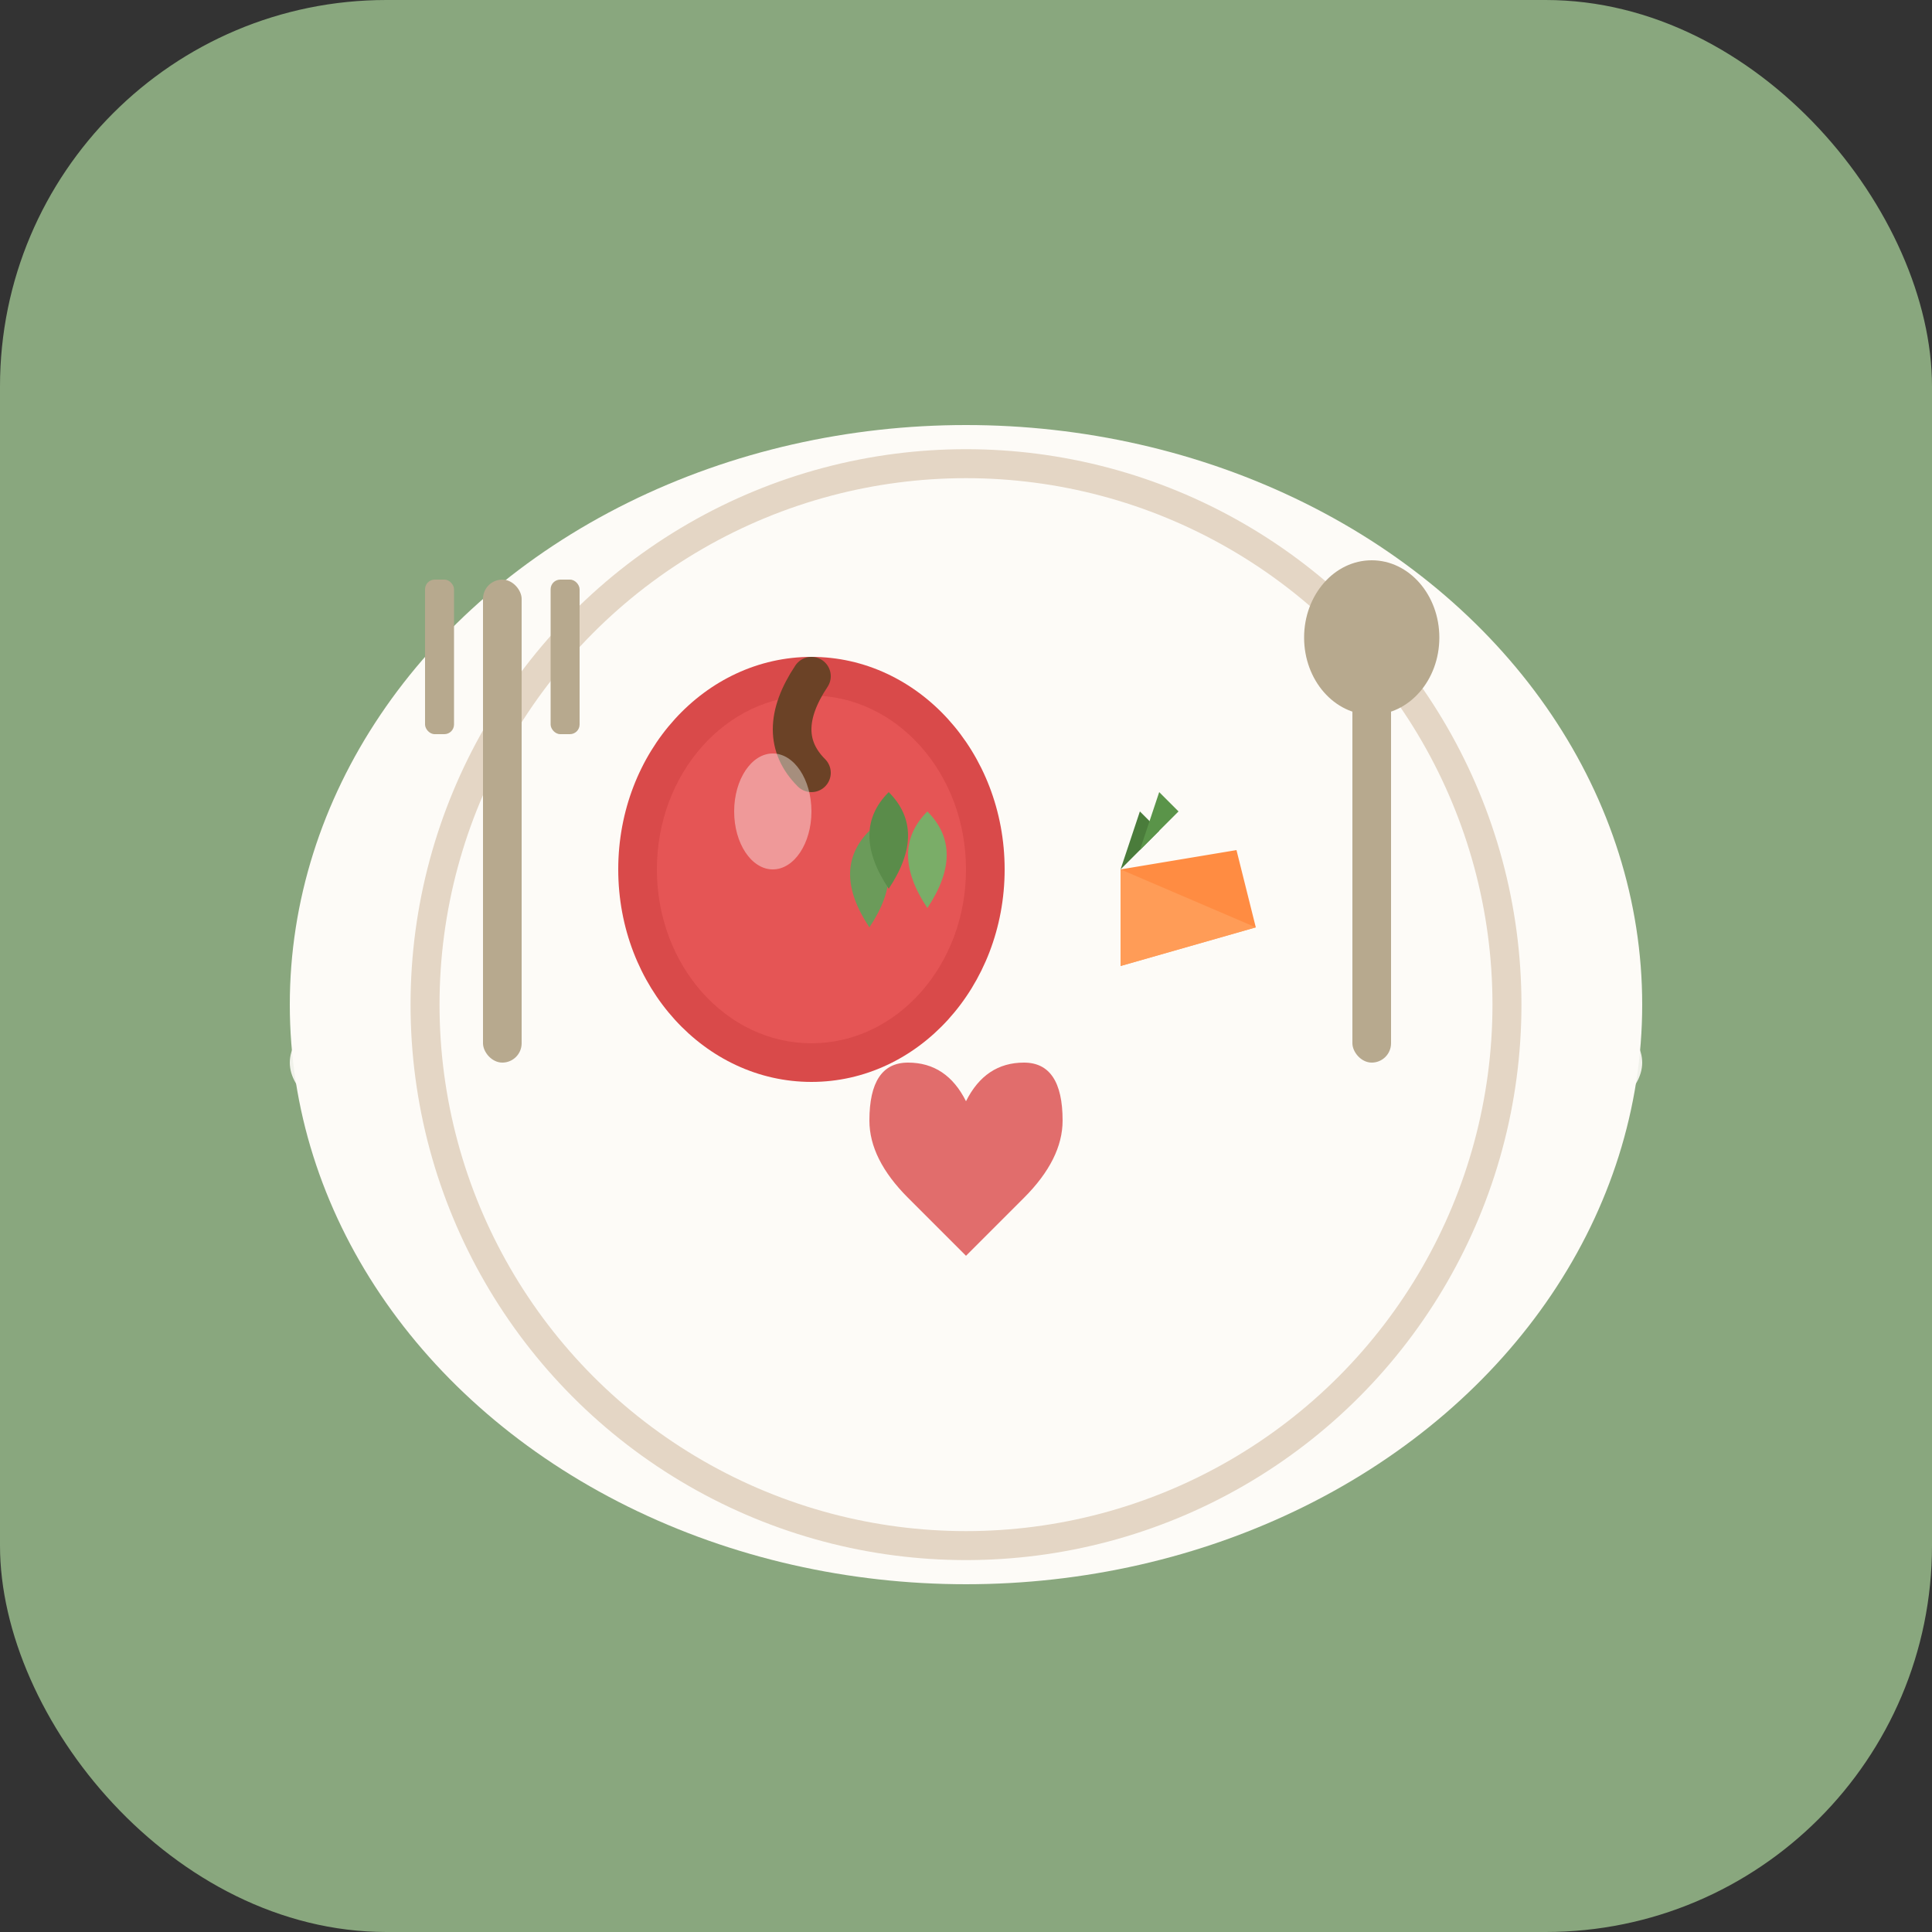 <svg xmlns="http://www.w3.org/2000/svg" viewBox="0 0 100 100">
  <rect x="0" y="0" width="100" height="100" fill="#333333" stroke="none"/>
  <!-- Фон -->
  <rect width="100" height="100" fill="#89A77E" rx="20"/>
  
  <!-- Тарілка -->
  <ellipse cx="50" cy="55" rx="35" ry="8" fill="#FDFBF7" opacity="0.9"/>
  <ellipse cx="50" cy="52" rx="35" ry="30" fill="#FDFBF7"/>
  
  <!-- Декоративний візерунок на тарілці -->
  <circle cx="50" cy="52" r="28" fill="none" stroke="#E4D6C5" stroke-width="1.5"/>
  
  <!-- Яблуко -->
  <ellipse cx="42" cy="45" rx="10" ry="11" fill="#D94A4A"/>
  <ellipse cx="42" cy="45" rx="8" ry="9" fill="#E85858" opacity="0.8"/>
  <path d="M 42 35 Q 40 38 42 40" stroke="#6B4226" stroke-width="2" fill="none" stroke-linecap="round"/>
  <ellipse cx="40" cy="42" rx="2" ry="3" fill="#FFFFFF" opacity="0.4"/>
  
  <!-- Морквина -->
  <path d="M 58 50 L 65 48 L 64 44 L 58 45 Z" fill="#FF8C42"/>
  <path d="M 58 50 L 58 45 L 65 48 Z" fill="#FFA05D" opacity="0.8"/>
  <path d="M 58 45 L 59 42 L 60 43 L 59 44 Z" fill="#4A7C3B"/>
  <path d="M 59 44 L 60 41 L 61 42 Z" fill="#5A9449"/>
  
  <!-- Зелень (петрушка/базилік) -->
  <path d="M 45 48 Q 47 45 45 43 Q 43 45 45 48 Z" fill="#6B9B5A"/>
  <path d="M 48 47 Q 50 44 48 42 Q 46 44 48 47 Z" fill="#7AAD68"/>
  <path d="M 46 46 Q 48 43 46 41 Q 44 43 46 46 Z" fill="#5A8C4A"/>
  
  <!-- Виделка -->
  <g transform="translate(25, 30)">
    <rect x="0" y="0" width="2" height="25" fill="#B7A98E" rx="1"/>
    <rect x="-3" y="0" width="1.5" height="8" fill="#B7A98E" rx="0.5"/>
    <rect x="3.5" y="0" width="1.5" height="8" fill="#B7A98E" rx="0.5"/>
  </g>
  
  <!-- Ложка -->
  <g transform="translate(70, 35)">
    <rect x="0" y="0" width="2" height="20" fill="#B7A98E" rx="1"/>
    <ellipse cx="1" cy="-2" rx="3.5" ry="4" fill="#B7A98E"/>
  </g>
  
  <!-- Серце (символ любові до їжі) -->
  <path d="M 50 65 L 47 62 Q 45 60 45 58 Q 45 55 47 55 Q 49 55 50 57 Q 51 55 53 55 Q 55 55 55 58 Q 55 60 53 62 Z" fill="#D94A4A" opacity="0.8"/>
</svg>
